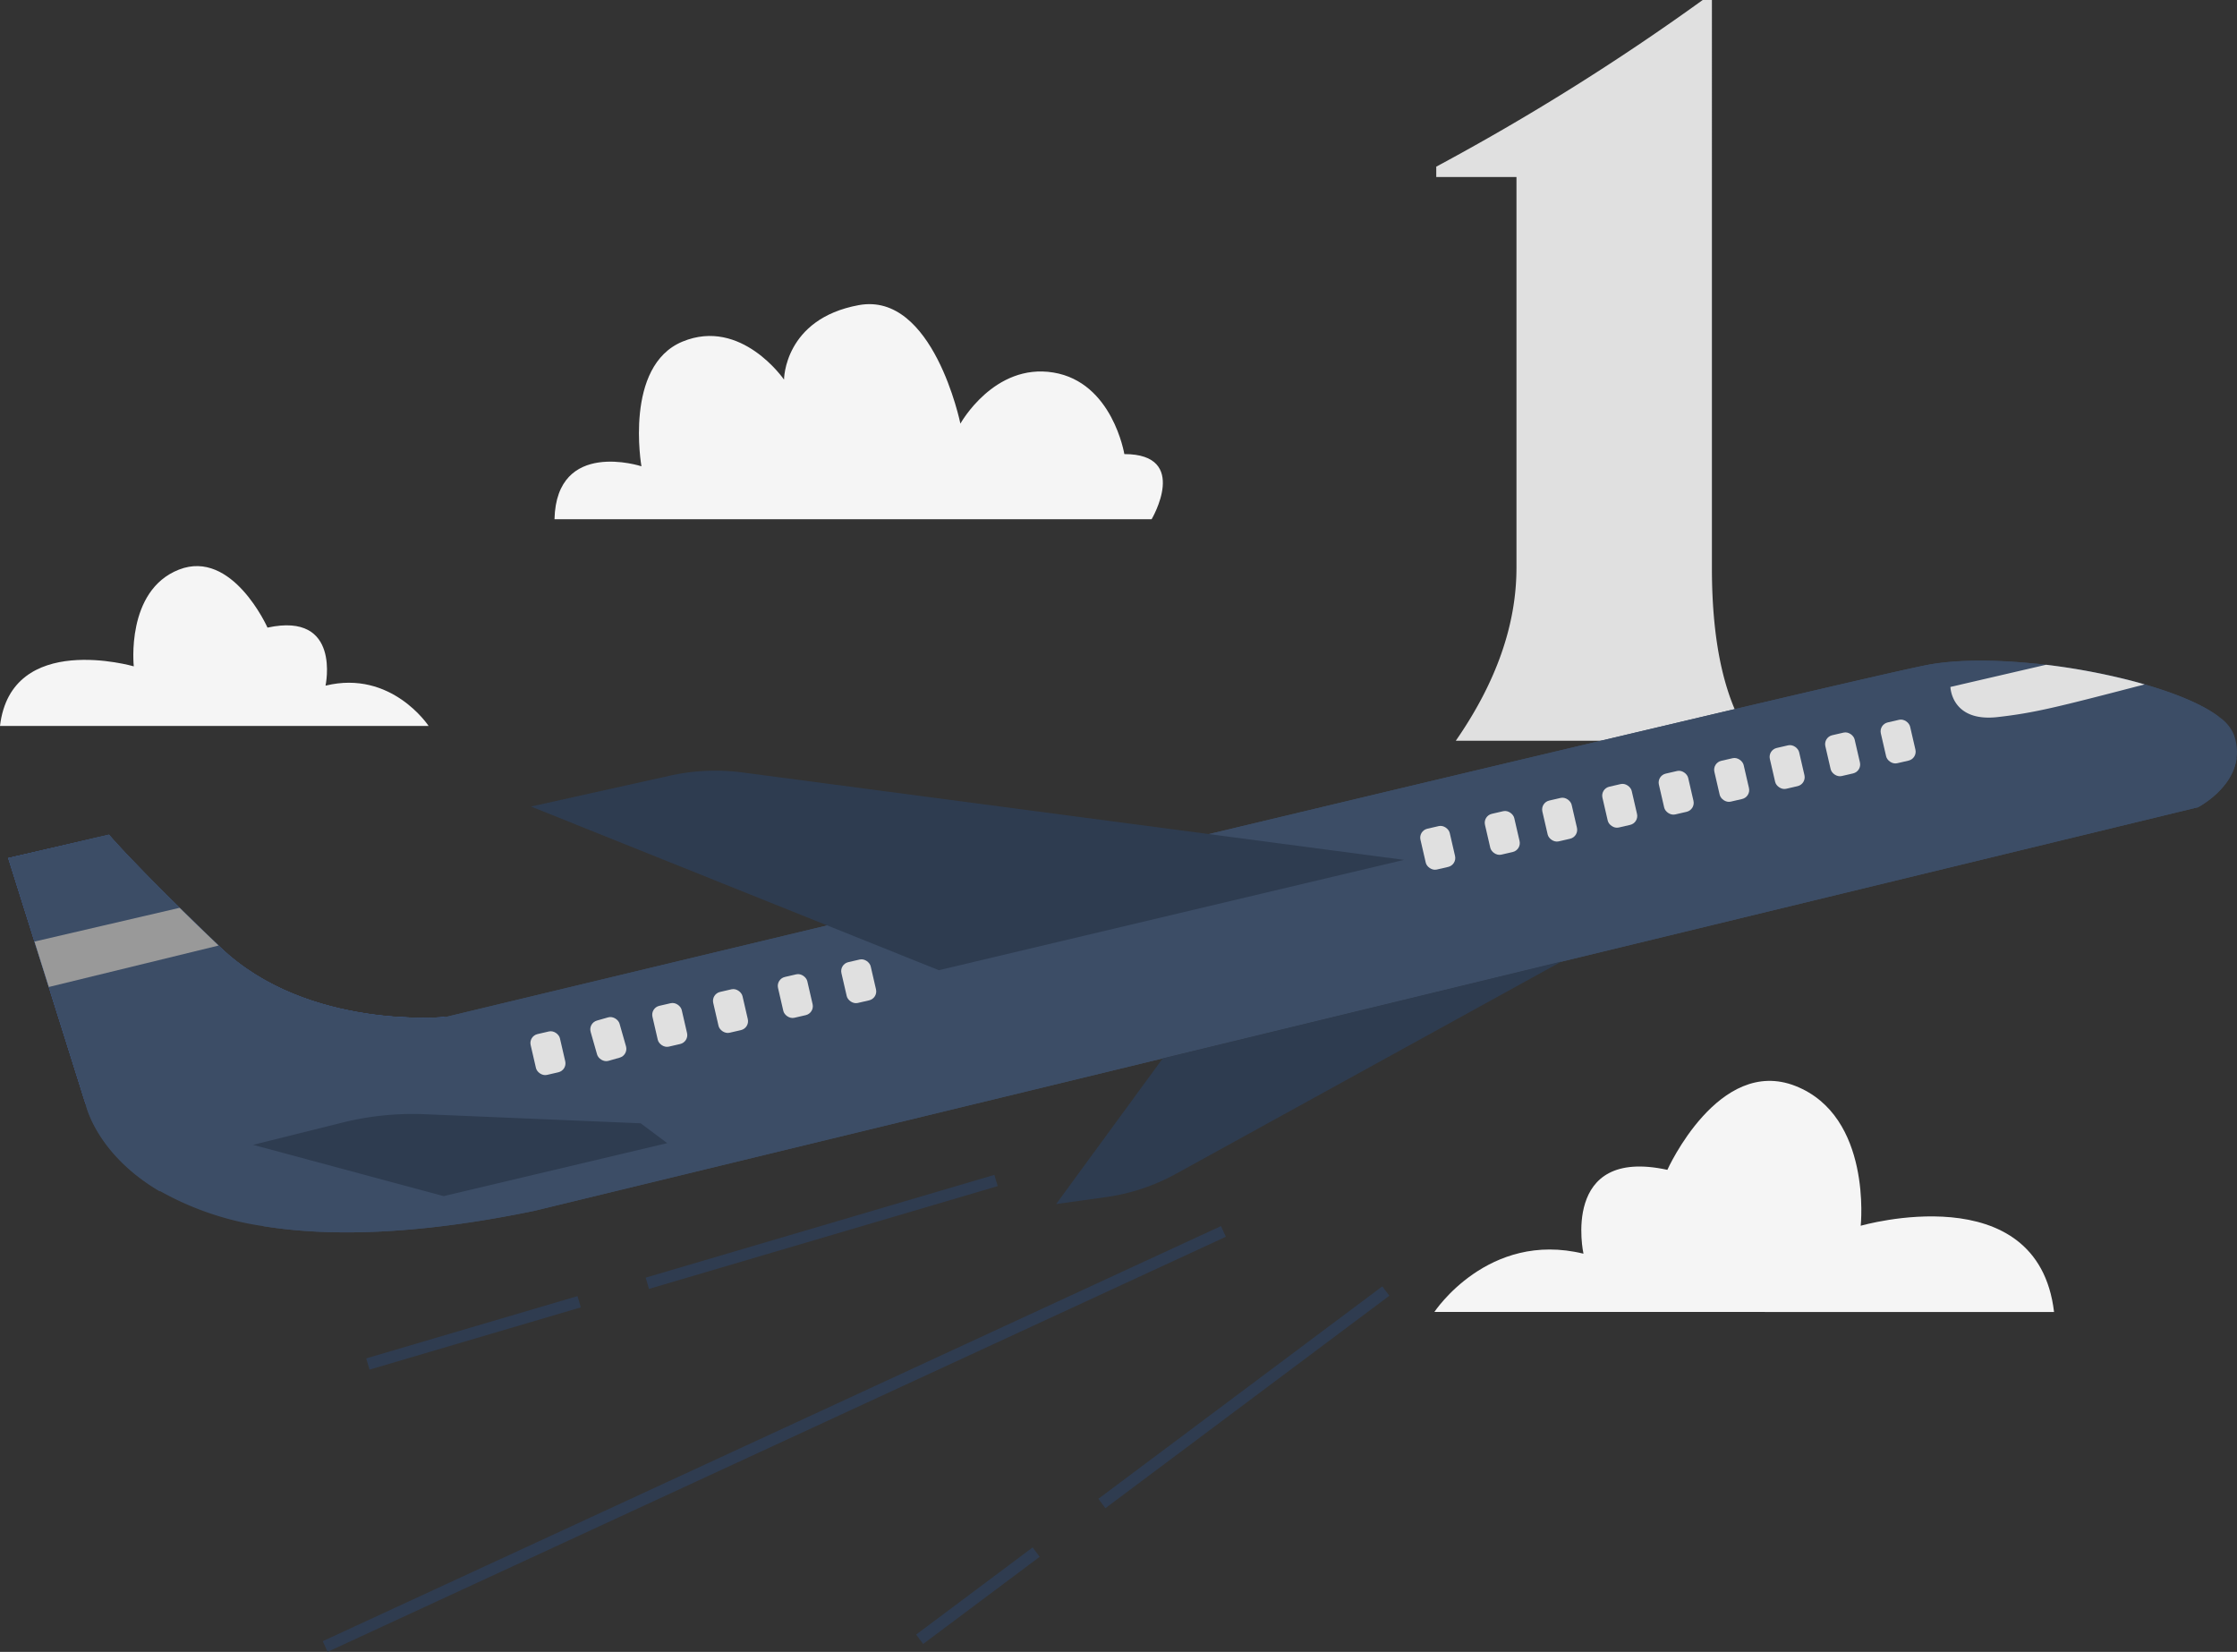 <svg xmlns="http://www.w3.org/2000/svg" viewBox="0 0 381.25 281.49"><rect x="0" y="0" width="381.25" height="281.49" fill="#333333" stroke="none"/><defs><style>.cls-1{fill:#e0e0e0}.cls-2{fill:#2f3c50}.cls-4{fill:#3c4d66}</style></defs><g id="Layer_2" data-name="Layer 2"><g id="Layer_1-2" data-name="Layer 1"><path class="cls-1" d="M291.76 96.78q0 19.81 6.84 29.45h-50.49q10.33-14.9 10.34-29.45V30.16h-13.67V28.4A403.38 403.38 0 00290.19 0h1.57z"/><path class="cls-2" transform="rotate(-24.8 131.969 245.226)" d="M47.65 244.21h168.64v2H47.65z"/><path class="cls-2" transform="rotate(-16.42 140.048 209.928)" d="M109.06 208.92h61.96v2h-61.96z"/><path class="cls-2" transform="rotate(-16.42 80.712 227.157)" d="M61.94 226.13h37.54v2H61.94z"/><path class="cls-2" transform="rotate(-36.8 212.018 238.102)" d="M181.77 237.09h60.44v2h-60.44z"/><path class="cls-2" transform="rotate(-36.8 166.696 271.921)" d="M154.27 270.9h24.8v2h-24.8z"/><path d="M94.5 88.48h101.77s6.58-11.1-4.65-11.1c0 0-2-12.25-12.1-13.9s-15.84 8.71-15.84 8.71-4.62-22.54-17.34-20.19-12.72 12.69-12.72 12.69-7.28-10.62-17.3-6.48-7 21.25-7 21.25-14.48-4.75-14.82 9.02zM0 123.71h73.05s-6.31-9.62-17.57-6.87c0 0 2.74-12.63-9.89-9.89 0 0-6-13.45-15.1-9.88s-7.69 16.48-7.69 16.48S1.92 107.5 0 123.71zm350.07 99.86H244.46s9.14-13.9 25.41-9.93c0 0-4-18.26 14.3-14.29 0 0 8.73-19.45 21.83-14.29s11.12 23.82 11.12 23.82 30.17-8.74 32.95 14.69z" fill="#f5f5f5"/><path class="cls-4" d="M381.18 129.18c-.67 5.34-6.57 8.38-6.57 8.38L91 206.35c-20.23 4.17-35.16 4.38-46.15 2.59a50.73 50.73 0 01-17.63-6c-10.9-6.42-12.62-14.89-12.62-14.89l39.18-9.42 10.35-2.49L76 173.29c88.21-21.18 241.4-57.9 252.58-60 4.86-.92 11.37-.91 18.15-.22a111 111 0 0116.27 2.87c6.5 1.68 12.08 3.84 15.2 6.23a6.91 6.91 0 012.47 2.91 8.53 8.53 0 01.51 4.1z"/><path d="M76 173.29l-11.9 2.87-10.35 2.49-39.18 9.42L1.4 146.22l17.17-3.95s4.13 4.95 19 19.18S76 173.29 76 173.29z" fill="#407bff"/><path class="cls-4" d="M381.18 129.18c-.67 5.34-6.57 8.38-6.57 8.38L91 206.35c-20.23 4.17-35.16 4.38-46.15 2.59zm-2.99-7.01L27.19 203c-10.91-6.42-12.62-14.89-12.62-14.89l-.14-.45-.83-2.66-12.2-38.78 17.17-4s4.14 5 19 19.19S76 173.29 76 173.29c88.2-21.17 241.4-57.91 252.58-60 4.86-.9 11.36-.89 18.15-.2.66 0 1.32.13 2 .22a111.77 111.77 0 0114.27 2.63c.85.22 1.69.45 2.5.69 5.42 1.56 9.99 3.46 12.69 5.54z"/><rect class="cls-1" x="90.84" y="175.89" width="5.12" height="7.14" rx="1.56" transform="rotate(-13 93.437 179.527)"/><rect class="cls-1" x="101.11" y="173.51" width="5.12" height="7.14" rx="1.56" transform="rotate(-15.92 103.645 177.055)"/><rect class="cls-1" x="111.58" y="171.09" width="5.12" height="7.14" rx="1.56" transform="rotate(-13.02 114.12 174.636)"/><rect class="cls-1" x="121.95" y="168.7" width="5.12" height="7.14" rx="1.56" transform="rotate(-13 124.576 172.317)"/><rect class="cls-1" x="133" y="166.15" width="5.12" height="7.14" rx="1.56" transform="rotate(-13 135.621 169.797)"/><rect class="cls-1" x="143.78" y="163.66" width="5.12" height="7.14" rx="1.56" transform="rotate(-13.01 146.271 167.175)"/><rect class="cls-1" x="242.48" y="140.88" width="5.12" height="7.14" rx="1.56" transform="rotate(-13 245.15 144.49)"/><rect class="cls-1" x="253.48" y="138.34" width="5.12" height="7.14" rx="1.56" transform="rotate(-13 256.151 141.965)"/><rect class="cls-1" x="263.26" y="136.08" width="5.12" height="7.14" rx="1.56" transform="rotate(-13 265.922 139.7)"/><rect class="cls-1" x="273.49" y="133.72" width="5.12" height="7.14" rx="1.56" transform="rotate(-13 276.152 137.309)"/><rect class="cls-1" x="283.12" y="131.49" width="5.12" height="7.14" rx="1.56" transform="rotate(-13 285.782 135.116)"/><rect class="cls-1" x="292.57" y="129.31" width="5.12" height="7.14" rx="1.56" transform="rotate(-13 295.236 132.904)"/><rect class="cls-1" x="302.03" y="127.12" width="5.12" height="7.14" rx="1.56" transform="rotate(-13 304.685 130.735)"/><rect class="cls-1" x="311.48" y="124.94" width="5.12" height="7.14" rx="1.56" transform="rotate(-13 314.183 128.528)"/><rect class="cls-1" x="320.94" y="122.76" width="5.12" height="7.14" rx="1.56" transform="rotate(-13 323.632 126.36)"/><path d="M239.28 146.53L126.6 131.64a35.57 35.57 0 00-12.47.55l-23.63 5.25 69.5 27.89zm-41.11 33.82L180 205.18l8.62-1.2a34.58 34.58 0 0011.85-3.98l65.68-36.16zm-84.46 14.45l-4.52-3.38-36.84-1.55a49.72 49.72 0 00-14 1.43l-15.22 3.79 32.49 8.74z" fill="#2e3c50"/><path class="cls-4" d="M76 173.29l-61.6 14.33-.8-2.62-5.28-16.81-2.44-7.74-4.48-14.23 17.17-4s2.8 3.35 12 12.44c1.91 1.89 4.11 4 6.64 6.43l.34.32C52.47 175.68 76 173.29 76 173.29z"/><path d="M37.25 161.13l-28.93 7.06-2.44-7.74 24.73-5.75c1.91 1.89 4.11 4.01 6.64 6.43z" fill="#999"/><path class="cls-1" d="M365.5 116.63c-14.88 3.87-18.71 4.85-25.09 5.57-7.88.87-8-5.14-8-5.14l16.3-3.78a111.77 111.77 0 0114.29 2.66c.85.22 1.69.45 2.5.69z"/></g></g></svg>
